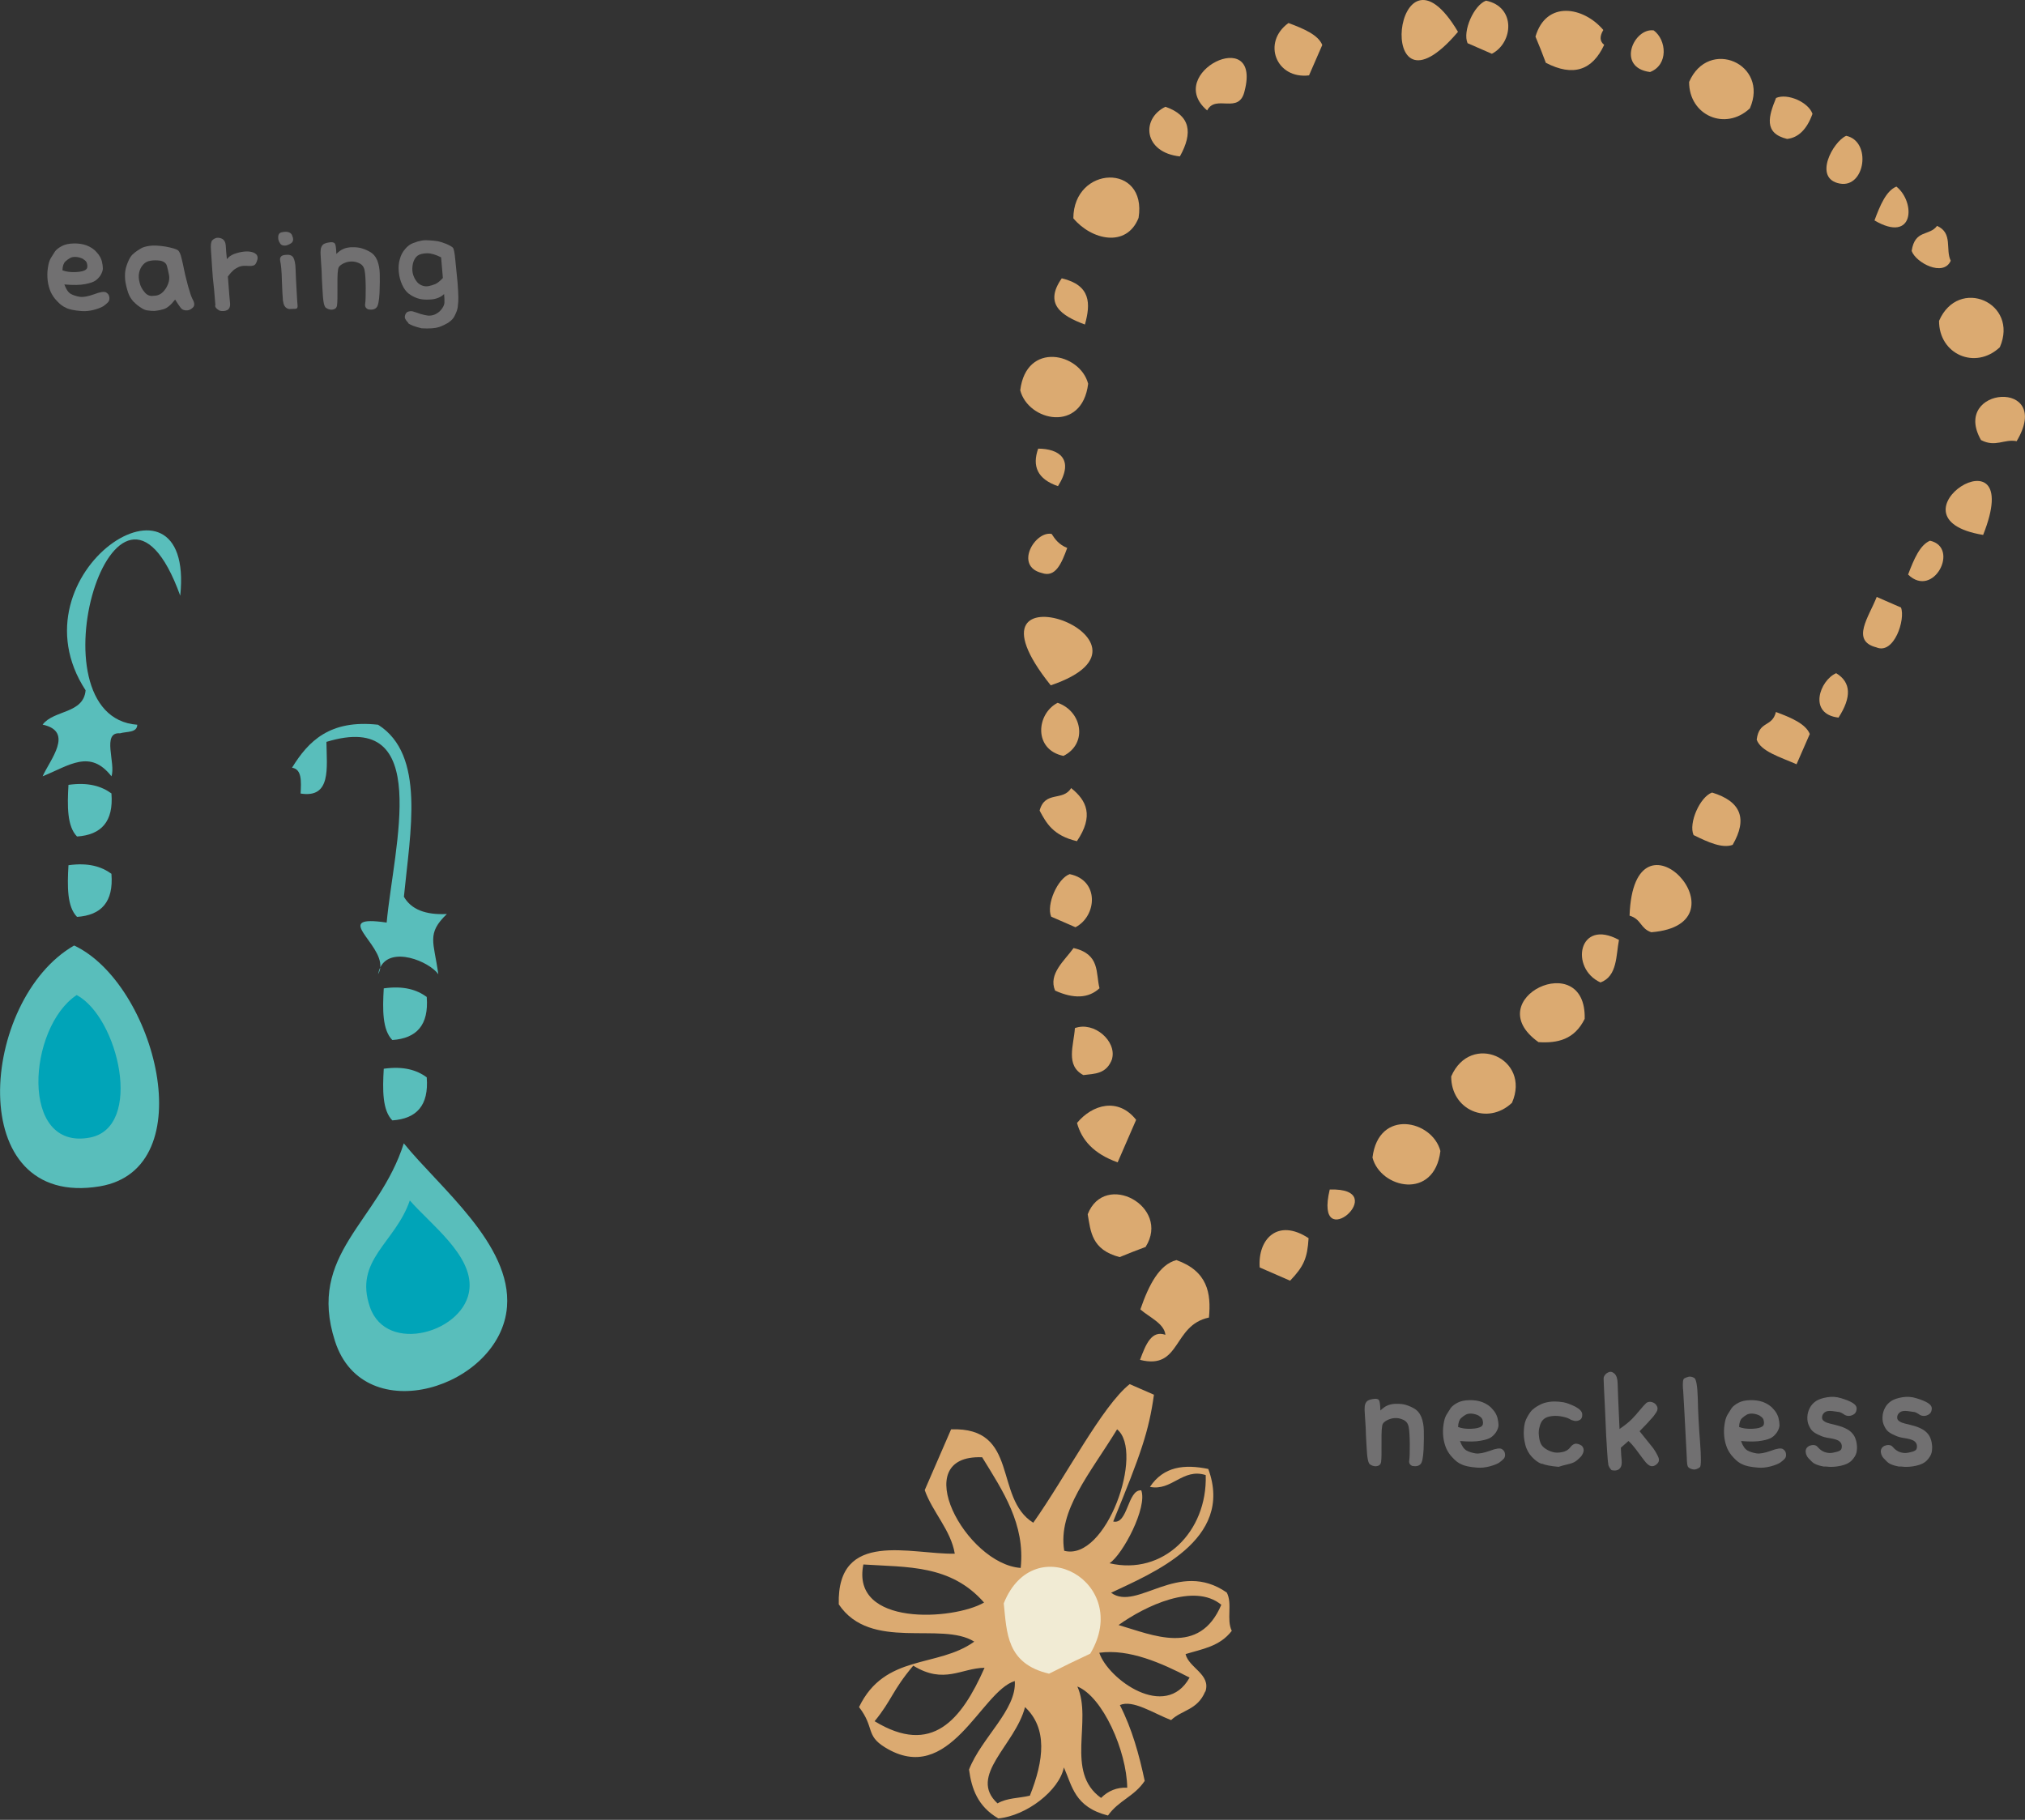 <?xml version="1.0" encoding="UTF-8"?><svg id="_イヤー_2" xmlns="http://www.w3.org/2000/svg" viewBox="0 0 181.89 163.47"><rect x="0" y="0" width="181.89" height="163.47" fill="#333333" stroke="none"/><defs><style>.cls-1{fill:#f1ebd4;}.cls-2{fill:#00a4b8;}.cls-3{fill:#dbaa71;}.cls-4{fill:#717071;}.cls-5{fill:#59bebb;}</style></defs><g id="_イヤー_1-2"><g><path class="cls-3" d="M108.25,151.95c-.7,1.67-2.08,1.63-3.06,2.56-1.6-.62-3.44-1.86-4.6-1.35,1.09,2.13,1.73,4.45,2.23,6.81-.95,1.42-2.33,1.74-3.3,3.11-3.02-.77-3.21-2.66-3.96-4.32-.42,2.08-3.37,4.35-5.89,4.58-1.85-1.08-2.4-2.67-2.63-4.39,1.13-2.88,4.3-5.38,4.11-7.95-3.05,.92-5.85,9.56-11.67,5.95-1.75-1.08-.9-1.77-2.32-3.61,2.32-4.82,7.06-3.5,10.35-5.88-2.96-1.86-9.31,.91-12.17-3.35-.18-6.77,6.52-4.46,10.42-4.55-.35-2.12-2-3.73-2.7-5.71,.79-1.82,1.58-3.64,2.37-5.46,6.18-.22,3.8,6.16,7.38,8.39,2.95-4.18,6.18-10.48,8.66-12.45,.73,.32,1.46,.63,2.18,.95-.46,3.3-1.18,5.35-3.66,11.39,1.33,.31,1.28-2.89,2.52-2.8,.57,1.52-1.64,5.74-2.85,6.55,4.79,1.12,8.8-2.8,8.64-7.92-2.07-.66-3.04,1.46-5.01,1.06,1.23-1.85,3.11-2.05,5.24-1.61,2.36,6.41-5.1,9.39-8.73,11.12,2.34,1.71,6.03-3.05,10.39-.02,.53,1-.05,2.43,.45,3.44-1.09,1.42-2.67,1.63-4.15,2.09,.29,1.24,2.3,1.81,1.78,3.37Zm-7.78-5.98c3.04,.88,7.26,2.84,9.23-1.82-2.42-2-6.81,.09-9.23,1.82Zm6.38,4.72c-2.52-1.31-5.43-2.6-8.11-2.23,.79,2.38,5.95,6.12,8.11,2.23Zm-7.95,10.81c.65-.65,1.43-.96,2.35-.92-.05-3.31-2.2-8.17-4.48-9.09,1.38,3.07-1.14,7.68,2.13,10.01Zm-6.4-.19c1.28-3.21,1.6-6.06-.43-7.97-.88,3.42-5.17,6.17-2.47,8.65,.85-.5,1.93-.46,2.89-.69Zm3.09-22.01c3.77,.99,7.23-8.89,4.75-10.91-2.44,4-5.34,7.29-4.75,10.91Zm-7.37-8.4c-6.81-.27-1.44,9.6,3.46,9.94,.42-3.93-1.6-6.91-3.46-9.94Zm.21,18.91c-2.1,.03-3.63,1.51-6.4-.19-1.91,2.27-1.9,3.07-3.47,4.99,5.16,3.14,7.8-.12,9.87-4.79Zm-.04-5.86c-3-3.42-6.9-3.16-10.84-3.42-1.14,5.6,8.1,5.01,10.84,3.42Z"/><path class="cls-1" d="M90.16,144.03c.28,2.62,.23,5.41,4.07,6.31,1.22-.62,2.46-1.22,3.7-1.8,3.8-6.38-5.04-11.35-7.77-4.52Z"/><path class="cls-3" d="M105.65,113.18c2.82,1,3.15,2.98,2.94,5.17-3.29,.69-2.49,4.74-6.19,3.8,.51-1.39,1.04-2.69,2.28-2.25-.11-1.02-1.41-1.55-2.25-2.28,.77-2.25,1.73-4.04,3.23-4.43Z"/><path class="cls-3" d="M102.92,112c-.79,.29-1.57,.6-2.35,.92-2.53-.66-2.6-2.3-2.87-3.85,1.54-3.92,7.47-.69,5.21,2.92Z"/><path class="cls-3" d="M117.54,111.22c-.11,1.79-.42,2.52-1.66,3.82-.91-.39-1.82-.79-2.73-1.19-.19-2.53,1.61-4.46,4.39-2.63Z"/><path class="cls-3" d="M102.05,100.59c-.55,1.27-1.11,2.55-1.66,3.82-2.2-.79-3.24-2.04-3.65-3.54,1.39-1.68,3.71-2.31,5.31-.28Z"/><path class="cls-3" d="M119.44,106.85c5.76-.19-1.48,6.15,0,0"/><path class="cls-3" d="M99.9,95.1c-.5,1.4-1.58,1.34-2.59,1.47-1.63-.86-.86-2.68-.76-4.22,1.73-.63,3.76,1.17,3.34,2.75Z"/><path class="cls-3" d="M129.38,103.39c-.54,4.45-5.38,3.37-6.1,.59,.54-4.44,5.38-3.37,6.1-.59Z"/><path class="cls-3" d="M96.44,85.16c2.4,.56,1.97,2.24,2.32,3.61-.99,.92-2.34,.96-3.99,.21-.63-1.5,.85-2.69,1.66-3.82Z"/><path class="cls-3" d="M96.08,78.52c2.71,.55,2.44,3.78,.52,4.77-.72-.32-1.45-.63-2.18-.95-.46-1.07,.57-3.43,1.66-3.82Z"/><path class="cls-3" d="M135.81,99.06c-2.2,2.07-5.47,.64-5.46-2.37,1.74-4.01,7.2-1.62,5.46,2.37Z"/><path class="cls-3" d="M96.21,70.79c1.4,1.11,2.06,2.5,.52,4.77-2.15-.51-2.75-1.63-3.35-2.75,.49-1.82,2.1-.8,2.83-2.02Z"/><path class="cls-3" d="M142.34,91.52c-.92,1.87-2.45,2.2-4.15,2.09-5.47-3.89,4.32-8.54,4.15-2.09Z"/><path class="cls-3" d="M95,63.13c2.2,.76,2.73,3.67,.52,4.77-2.71-.56-2.44-3.79-.52-4.77Z"/><path class="cls-3" d="M145.42,84.43c-.27,1.36-.13,3.26-1.66,3.82-2.78-1.26-1.99-5.81,1.66-3.82Z"/><path class="cls-3" d="M94.38,61.56c-9.24-11.54,11.92-4.04,0,0"/><path class="cls-3" d="M148.32,83.74c-1.01-.35-.87-1.17-1.95-1.49,.38-10.71,10.94,.77,1.95,1.49Z"/><path class="cls-3" d="M94.46,47.96c.31,.48,.64,.95,1.4,1.26-.51,1.39-1.05,2.69-2.28,2.25-2.5-.61-.62-3.8,.88-3.51Z"/><path class="cls-3" d="M153.78,71.19c2.6,.79,3.21,2.36,1.85,4.7-.92,.34-2.2-.23-3.51-.88-.47-1.06,.57-3.43,1.66-3.82Z"/><path class="cls-3" d="M95.03,43.67c-1.84-.63-2.34-1.79-1.78-3.37,1.85,0,3.31,.93,1.78,3.37Z"/><path class="cls-3" d="M159.53,63.96c1.37,.51,2.66,1.06,3.03,1.97-.4,.91-.79,1.82-1.19,2.72-1.45-.64-3.21-1.15-3.58-2.21,.22-1.74,1.38-1.08,1.73-2.49Z"/><path class="cls-3" d="M97.74,34.47c-.54,4.45-5.38,3.37-6.1,.59,.54-4.44,5.38-3.36,6.1-.59Z"/><path class="cls-3" d="M164.93,60.47c1.35,.82,1.39,2.16,.21,3.99-2.77-.32-1.69-3.35-.21-3.99Z"/><path class="cls-3" d="M95.37,25c2.63,.62,2.6,2.29,2.08,4.15-2.17-.8-3.68-1.87-2.08-4.15Z"/><path class="cls-3" d="M168.57,53.62c.73,.31,1.45,.64,2.18,.95,.42,1.06-.62,4.26-2.21,3.58-2.33-.59-.66-2.75,.03-4.53Z"/><path class="cls-3" d="M173.36,48.57c2.7,.61,.31,5.25-1.97,3.04,.52-1.38,1.07-2.67,1.97-3.04Z"/><path class="cls-3" d="M102.27,19.57c-1.08,2.72-4.23,1.99-5.86,.04,.02-4.75,6.65-5,5.86-.04Z"/><path class="cls-3" d="M178.13,48.05c-9.28-1.53,4.01-10.1,0,0"/><path class="cls-3" d="M104.68,9.59c2.25,.78,2.49,2.33,1.3,4.46-3.24-.35-3.53-3.36-1.3-4.46Z"/><path class="cls-3" d="M181.14,39.63c-1.14-.22-1.88,.58-3.2-.1-2.75-4.82,6.57-5.56,3.2,.1Z"/><path class="cls-3" d="M111.8,8.14c-.48,2.22-2.6,.28-3.37,1.78-3.94-3.35,4.9-7.72,3.37-1.78Z"/><path class="cls-3" d="M115.74,2.07c1.37,.51,2.66,1.06,3.03,1.97-.4,.91-.79,1.82-1.19,2.73-2.95,.36-4.25-2.96-1.85-4.7Z"/><path class="cls-3" d="M179.63,31.19c-2.2,2.07-5.47,.64-5.46-2.37,1.74-4.01,7.2-1.63,5.46,2.37Z"/><path class="cls-3" d="M173.99,20.29c1.45,.64,.73,2.12,1.23,3.13-.66,1.49-3.14,.18-3.51-.88,.29-1.95,1.59-1.31,2.28-2.25Z"/><path class="cls-3" d="M130.96,2.86c-7.7,9.07-5.74-9.68,0,0"/><path class="cls-3" d="M170.34,16.76c1.74,1.4,1.61,5.14-1.97,3.04,.51-1.38,1.06-2.67,1.97-3.04Z"/><path class="cls-3" d="M133.48,.06c2.71,.56,2.44,3.79,.52,4.77-.73-.32-1.46-.63-2.18-.95-.47-1.07,.57-3.43,1.66-3.82Z"/><path class="cls-3" d="M165.83,12.2c2.3,.49,1.71,4.71-.57,4.29-2.44-.45-.61-3.78,.57-4.29Z"/><path class="cls-3" d="M144.01,2.7c-.36,.6-.3,1.03,.08,1.33-1.06,2.29-2.79,2.88-5.24,1.61-.29-.79-.6-1.57-.93-2.35,.96-3.29,4.33-2.69,6.1-.59Z"/><path class="cls-3" d="M162.8,10.23c-.5,1.39-1.27,2.14-2.28,2.25-2.14-.52-1.65-2.06-.99-3.68,1.02-.45,2.9,.37,3.27,1.42Z"/><path class="cls-3" d="M148.54,2.73c1.16,.86,1.34,3.1-.33,3.74-3.06-.4-1.46-3.99,.33-3.74Z"/><path class="cls-3" d="M157.18,9.73c-2.2,2.07-5.47,.64-5.46-2.37,1.74-4.01,7.21-1.62,5.46,2.37Z"/></g><g><g><path class="cls-5" d="M36.28,80.55c.65,1.14,1.95,1.65,3.86,1.55-1.85,1.78-1.17,2.49-.77,5.41-.83-1.16-4.25-2.55-5.21-.62,.2-2.19-4.48-4.76,.57-4.02,.65-6.92,4.16-19.16-5.41-16.23,.03,2.35,.45,5.08-2.32,4.64,.06-1.1,.12-2.19-.77-2.32,1.47-2.39,3.4-4.34,7.73-3.86,4.27,2.7,2.89,9.61,2.32,15.45Z"/><path class="cls-5" d="M38.33,89.56c.2,2.52-.91,3.71-3.09,3.86-.9-.91-.88-2.73-.77-4.64,1.79-.25,2.97,.12,3.86,.77Z"/><path class="cls-5" d="M38.33,96.78c.2,2.52-.91,3.71-3.09,3.86-.9-.91-.88-2.74-.77-4.64,1.79-.25,2.97,.12,3.86,.77Z"/><path class="cls-5" d="M33.96,87.51c.05-.23,.11-.45,.2-.62-.02,.22-.08,.42-.2,.62Z"/><path class="cls-5" d="M7.69,62.01c-6.89-10.57,9.83-21.37,8.5-8.5-5.76-15.95-13.72,10.88-3.86,11.59-.02,.74-.94,.59-1.55,.77-1.67-.14-.36,2.73-.77,3.86-1.93-2.47-3.79-.96-6.18,0,.65-1.47,2.86-4.02,0-4.64,.99-1.33,3.68-.96,3.86-3.09Z"/><path class="cls-5" d="M10.01,71.28c.2,2.52-.91,3.71-3.09,3.86-.9-.91-.88-2.74-.77-4.64,1.79-.25,2.97,.12,3.86,.77Z"/><path class="cls-5" d="M10.01,78.5c.2,2.52-.91,3.71-3.09,3.86-.9-.91-.88-2.73-.77-4.64,1.79-.25,2.97,.12,3.86,.77Z"/></g><path class="cls-5" d="M36.27,102.7c3.23,3.99,9.71,9.09,9.27,14.68-.56,7.23-12.86,11.16-15.45,3.09-2.54-7.87,3.94-10.68,6.18-17.77Z"/><path class="cls-2" d="M36.81,107.83c1.87,2.15,5.62,4.9,5.36,7.91-.32,3.9-7.44,6.01-8.94,1.67-1.47-4.24,2.28-5.76,3.58-9.58Z"/><path class="cls-5" d="M6.66,84.93c7.28,3.42,11.65,20.04,2.32,21.63-12.36,2.08-10.79-16.77-2.32-21.63Z"/><path class="cls-2" d="M6.89,89.38c3.76,2.02,6.02,11.86,1.2,12.8-6.39,1.23-5.58-9.92-1.2-12.8Z"/></g><g><path class="cls-4" d="M123.08,131.56c-.1-.06-.17-.21-.22-.46-.05-.23-.09-.68-.12-1.3-.04-.63-.06-1.14-.07-1.55-.03-.41-.05-.77-.07-1.09-.02-.33-.04-.58-.02-.76,0-.17,.05-.33,.15-.47,.1-.14,.29-.21,.58-.26,.28-.05,.46-.02,.54,.09,.09,.1,.12,.42,.14,.94,.21-.2,.39-.34,.59-.43,.18-.09,.43-.15,.7-.17,.28-.01,.55,0,.82,.05,.25,.06,.55,.16,.87,.34,.33,.18,.55,.44,.7,.8,.13,.34,.21,.74,.22,1.18,.01,.44,.01,1.02-.02,1.73-.04,.71-.12,1.17-.28,1.32-.16,.17-.41,.22-.74,.16-.22-.1-.31-.26-.27-.5s.05-.74,.05-1.46c-.01-.74-.04-1.24-.1-1.54-.06-.31-.21-.5-.43-.62-.23-.11-.44-.17-.65-.18-.21-.01-.45,.02-.7,.12-.27,.11-.46,.25-.54,.39-.1,.17-.13,.73-.12,1.66,.01,.93,0,1.53-.04,1.78-.04,.25-.21,.37-.52,.38-.2-.02-.33-.07-.43-.15Z"/><path class="cls-4" d="M131.28,131.54c-.3-.12-.55-.33-.8-.6-.25-.25-.44-.54-.58-.85-.12-.29-.22-.64-.26-1.01-.04-.36-.04-.74,.02-1.11,.05-.37,.13-.65,.26-.88,.14-.23,.27-.43,.39-.62,.14-.18,.36-.34,.63-.48,.28-.14,.61-.21,1.03-.22,.41-.01,.8,.04,1.16,.17,.36,.14,.68,.34,.92,.63,.26,.27,.39,.55,.46,.8,.06,.26,.09,.48,.09,.66-.01,.2-.09,.39-.21,.6-.15,.22-.31,.38-.48,.49-.16,.11-.47,.22-.9,.29-.44,.09-1.07,.1-1.87,.03,.16,.43,.34,.71,.58,.85,.22,.12,.49,.21,.81,.26,.32,.05,.75-.04,1.29-.23,.54-.21,.9-.26,1.08-.16,.16,.11,.26,.23,.28,.42,.03,.18-.01,.33-.1,.44-.1,.11-.23,.23-.43,.37-.2,.12-.48,.23-.85,.33-.39,.1-.76,.14-1.12,.11-.66-.05-1.14-.15-1.41-.3Zm1.55-4.38c-.23-.11-.45-.17-.66-.18-.22-.01-.38,.02-.52,.1-.13,.07-.28,.18-.42,.31-.16,.15-.25,.42-.26,.79,.33,.13,.73,.18,1.19,.16,.46-.02,.75-.1,.9-.21,.15-.11,.18-.29,.12-.53-.02-.17-.15-.31-.36-.43Z"/><path class="cls-4" d="M138.46,131.49c-.31-.12-.59-.33-.87-.63-.27-.29-.48-.66-.59-1.11-.11-.44-.16-.9-.12-1.34,.02-.44,.12-.82,.31-1.14,.18-.32,.33-.53,.47-.65,.14-.12,.31-.25,.52-.36,.21-.12,.43-.22,.69-.28,.25-.06,.5-.09,.75-.09s.52,.02,.81,.07c.28,.05,.63,.18,1.06,.39,.41,.22,.62,.44,.63,.69,.01,.26-.06,.42-.21,.5-.17,.1-.34,.12-.5,.09-.17-.04-.32-.09-.43-.17-.13-.07-.34-.15-.64-.21-.31-.06-.61-.09-.93-.05-.33,.04-.57,.12-.74,.27-.18,.15-.3,.36-.37,.66-.09,.29-.11,.58-.07,.85,.02,.28,.09,.52,.17,.7,.09,.18,.23,.34,.46,.48,.2,.13,.42,.22,.65,.28,.21,.06,.48,.06,.79,0,.29-.05,.55-.18,.74-.43,.17-.23,.37-.34,.54-.33,.18,.01,.36,.09,.49,.18,.12,.11,.18,.26,.18,.43-.01,.16-.09,.34-.23,.53-.16,.17-.33,.33-.49,.44-.17,.12-.42,.21-.74,.28-.32,.07-.59,.15-.79,.22-.71-.06-1.22-.16-1.51-.29Z"/><path class="cls-4" d="M144.46,131.49c-.04-.17-.07-.59-.11-1.21-.05-.63-.11-1.83-.18-3.6-.09-1.77-.13-2.72-.13-2.84-.01-.11,.04-.23,.13-.34,.07-.11,.21-.2,.37-.26,.15-.05,.32,0,.49,.16,.16,.16,.26,.44,.27,.85,.01,.43,.06,1.8,.17,4.11,.48-.33,.84-.62,1.09-.87,.23-.23,.48-.52,.73-.82,.26-.32,.46-.53,.59-.65,.15-.11,.32-.13,.52-.07,.2,.06,.34,.18,.43,.36,.09,.16,.07,.34-.05,.54-.13,.21-.29,.42-.49,.63-.18,.22-.53,.58-1.02,1.08,.57,.7,.98,1.21,1.22,1.52,.23,.33,.39,.62,.48,.85,.09,.25,.02,.44-.16,.59-.17,.16-.36,.21-.53,.17-.17-.04-.37-.21-.58-.49-.22-.28-.47-.63-.75-1-.28-.37-.52-.63-.68-.76-.12,.11-.36,.32-.68,.6,.01,.46,.04,.84,.07,1.12,.02,.28,0,.5-.09,.64-.09,.14-.18,.22-.32,.26-.12,.04-.29,.04-.49,0-.17-.17-.28-.36-.31-.55Z"/><path class="cls-4" d="M151.17,124.79c-.04-.58,0-.91,.11-.97,.11-.06,.23-.11,.38-.15,.16-.04,.33,0,.52,.1,.18,.11,.29,.73,.32,1.87,.02,1.14,.09,2.44,.2,3.86,.11,1.43,.1,2.2-.01,2.29-.11,.09-.22,.15-.33,.18-.12,.04-.26,.04-.41-.01-.16-.05-.28-.12-.34-.22-.06-.11-.09-.38-.1-.84-.18-3.48-.29-5.52-.33-6.11Z"/><path class="cls-4" d="M156.52,131.54c-.3-.12-.55-.33-.8-.6-.25-.25-.44-.54-.58-.85-.12-.29-.22-.64-.26-1.01-.04-.36-.04-.74,.02-1.11,.05-.37,.13-.65,.26-.88,.14-.23,.27-.43,.39-.62,.14-.18,.36-.34,.63-.48,.28-.14,.61-.21,1.03-.22,.41-.01,.8,.04,1.16,.17,.36,.14,.68,.34,.92,.63,.26,.27,.39,.55,.46,.8,.06,.26,.09,.48,.09,.66-.01,.2-.09,.39-.21,.6-.15,.22-.31,.38-.48,.49-.16,.11-.47,.22-.9,.29-.44,.09-1.07,.1-1.87,.03,.16,.43,.34,.71,.58,.85,.22,.12,.49,.21,.81,.26,.32,.05,.75-.04,1.29-.23,.54-.21,.9-.26,1.08-.16,.16,.11,.26,.23,.28,.42,.03,.18-.01,.33-.1,.44-.1,.11-.23,.23-.43,.37-.2,.12-.48,.23-.85,.33-.39,.1-.76,.14-1.12,.11-.66-.05-1.14-.15-1.41-.3Zm1.55-4.38c-.23-.11-.45-.17-.66-.18-.22-.01-.38,.02-.52,.1-.13,.07-.28,.18-.42,.31-.16,.15-.25,.42-.26,.79,.33,.13,.73,.18,1.19,.16,.46-.02,.75-.1,.9-.21,.15-.11,.18-.29,.12-.53-.02-.17-.15-.31-.36-.43Z"/><path class="cls-4" d="M162.74,131.29c-.21-.2-.36-.36-.43-.48-.07-.13-.11-.26-.12-.38-.01-.11,.01-.22,.06-.31,.04-.09,.12-.16,.23-.23,.11-.05,.25-.09,.41-.09,.16,.01,.28,.06,.36,.16,.09,.11,.21,.23,.38,.34,.15,.1,.33,.17,.54,.2,.2,.04,.43,.01,.69-.06,.27-.05,.43-.14,.5-.22,.06-.09,.09-.22,.07-.39-.02-.17-.12-.31-.29-.42-.18-.1-.44-.17-.81-.23-.36-.05-.65-.13-.88-.25-.25-.1-.43-.21-.57-.32-.15-.11-.27-.28-.38-.52-.12-.23-.17-.49-.16-.8,.01-.32,.1-.59,.23-.84,.12-.23,.31-.44,.55-.6,.23-.15,.57-.27,1-.34,.42-.07,.84-.05,1.27,.09,.43,.13,.79,.27,1.04,.43,.26,.17,.37,.36,.33,.58-.02,.22-.13,.38-.31,.47-.17,.09-.32,.12-.47,.1-.15-.01-.27-.07-.39-.16-.14-.09-.25-.15-.36-.18-.1-.02-.32-.05-.64-.09-.33-.04-.55,0-.7,.12-.16,.13-.22,.27-.23,.43-.01,.15,.04,.27,.2,.37,.15,.1,.32,.16,.49,.2,.18,.04,.46,.11,.86,.22,.38,.11,.68,.26,.91,.42,.22,.17,.38,.36,.48,.57,.09,.21,.16,.43,.18,.66,.04,.22,.02,.47-.02,.71-.06,.26-.21,.5-.44,.74-.22,.23-.55,.38-.96,.47-.41,.09-.75,.11-1.03,.1-.28-.03-.47-.04-.54-.03-.49-.09-.84-.23-1.04-.43Z"/><path class="cls-4" d="M169.49,131.29c-.21-.2-.36-.36-.43-.48-.07-.13-.11-.26-.12-.38-.01-.11,.01-.22,.06-.31,.04-.09,.12-.16,.23-.23,.11-.05,.25-.09,.41-.09,.16,.01,.28,.06,.36,.16,.09,.11,.21,.23,.38,.34,.15,.1,.33,.17,.54,.2,.2,.04,.43,.01,.69-.06,.27-.05,.43-.14,.5-.22,.06-.09,.09-.22,.07-.39-.02-.17-.12-.31-.29-.42-.18-.1-.44-.17-.81-.23-.36-.05-.65-.13-.88-.25-.25-.1-.43-.21-.57-.32-.15-.11-.27-.28-.38-.52-.12-.23-.17-.49-.16-.8,.01-.32,.1-.59,.23-.84,.12-.23,.31-.44,.55-.6,.23-.15,.57-.27,1-.34,.42-.07,.84-.05,1.27,.09,.43,.13,.79,.27,1.04,.43,.26,.17,.37,.36,.33,.58-.02,.22-.13,.38-.31,.47-.17,.09-.32,.12-.47,.1-.15-.01-.27-.07-.39-.16-.14-.09-.25-.15-.36-.18-.1-.02-.32-.05-.64-.09-.33-.04-.55,0-.7,.12-.16,.13-.22,.27-.23,.43-.01,.15,.04,.27,.2,.37,.15,.1,.32,.16,.49,.2,.18,.04,.46,.11,.86,.22,.38,.11,.68,.26,.91,.42,.22,.17,.38,.36,.48,.57,.09,.21,.16,.43,.18,.66,.04,.22,.02,.47-.02,.71-.06,.26-.21,.5-.44,.74-.22,.23-.55,.38-.96,.47-.41,.09-.75,.11-1.03,.1-.28-.03-.47-.04-.54-.03-.49-.09-.84-.23-1.04-.43Z"/></g><g><path class="cls-4" d="M5.92,27.64c-.3-.12-.55-.33-.8-.6-.25-.25-.44-.54-.58-.85-.12-.29-.22-.64-.26-1.01-.04-.36-.04-.74,.02-1.11,.05-.37,.13-.65,.26-.88,.14-.23,.27-.43,.39-.62,.14-.18,.36-.34,.63-.48,.28-.14,.61-.21,1.03-.22,.41-.01,.8,.04,1.16,.17,.36,.14,.68,.34,.92,.63,.26,.27,.39,.55,.46,.8,.06,.26,.09,.48,.09,.66-.01,.2-.09,.39-.21,.6-.15,.22-.31,.38-.48,.49-.16,.11-.47,.22-.9,.3-.44,.09-1.07,.1-1.87,.03,.16,.43,.34,.71,.58,.85,.22,.12,.49,.21,.81,.26,.32,.05,.75-.04,1.29-.23,.54-.21,.9-.26,1.08-.16,.16,.11,.26,.23,.28,.42,.03,.18-.01,.33-.1,.44-.1,.11-.23,.23-.43,.37-.2,.12-.48,.23-.85,.33-.39,.1-.76,.14-1.12,.11-.66-.05-1.14-.15-1.41-.3Zm1.55-4.38c-.23-.11-.45-.17-.66-.18-.22-.01-.38,.02-.52,.1-.13,.07-.28,.18-.42,.31-.16,.15-.25,.42-.26,.79,.33,.13,.73,.18,1.19,.16,.46-.02,.75-.1,.9-.21,.15-.11,.18-.29,.12-.53-.02-.17-.15-.31-.36-.43Z"/><path class="cls-4" d="M12.03,27.14c-.16-.17-.3-.37-.39-.55-.09-.17-.16-.38-.22-.59-.06-.2-.1-.41-.14-.6-.04-.21-.06-.47-.05-.81,.01-.32,.1-.66,.26-1.05,.15-.37,.32-.63,.52-.77,.17-.16,.38-.29,.59-.42,.21-.14,.49-.22,.86-.27,.36-.05,.82-.02,1.42,.07,.58,.11,.93,.22,1.09,.32,.15,.12,.25,.36,.33,.7,.09,.34,.16,.69,.23,1.03,.07,.34,.15,.71,.25,1.06,.09,.36,.17,.68,.26,.92,.07,.27,.17,.54,.32,.82,.13,.27,.12,.5-.06,.65-.17,.16-.37,.25-.6,.23-.22-.01-.39-.1-.5-.27-.11-.15-.27-.38-.47-.7-.38,.49-.73,.78-1.06,.87-.32,.09-.57,.13-.78,.15-.21,0-.39-.01-.6-.04-.2-.02-.37-.09-.5-.17-.34-.21-.6-.41-.75-.59Zm2.59-.89c.2-.21,.37-.45,.48-.75,.1-.27,.14-.55,.07-.85-.05-.28-.12-.55-.18-.77-.06-.23-.26-.39-.57-.46-.32-.05-.63-.05-.9,0-.28,.04-.5,.16-.68,.37-.18,.2-.28,.43-.34,.69-.06,.28-.05,.57,.04,.9,.07,.32,.22,.6,.45,.87,.21,.26,.48,.37,.8,.32,.32,0,.6-.1,.82-.32Z"/><path class="cls-4" d="M19.35,27.44c-.01-.18-.05-.65-.12-1.43-.09-.76-.15-1.43-.18-1.98-.04-.55-.06-1.07-.1-1.54-.04-.47,0-.76,.11-.9,.12-.12,.27-.2,.43-.23,.15-.01,.32,.01,.5,.11,.17,.11,.27,.31,.29,.6,.01,.31,.05,.71,.1,1.21,.15-.2,.37-.36,.66-.47,.31-.11,.59-.18,.88-.21,.27-.03,.52-.01,.71,.04,.21,.06,.36,.15,.44,.27,.09,.14,.1,.32,.01,.53-.07,.23-.17,.37-.31,.41-.14,.04-.27,.05-.42,.04-.16-.01-.31-.02-.47-.01-.16,.01-.33,.05-.48,.12-.17,.09-.32,.17-.43,.27-.12,.11-.29,.28-.5,.57,.1,1.38,.17,2.19,.2,2.46,.01,.26-.07,.44-.25,.55-.2,.1-.43,.12-.68,.06-.27-.14-.42-.3-.42-.47Z"/><path class="cls-4" d="M25.17,21.87c-.12-.16-.18-.33-.18-.49-.01-.15,.01-.27,.07-.36,.05-.09,.16-.15,.33-.17,.18-.04,.36-.04,.5,0,.16,.04,.28,.13,.34,.27,.06,.15,.1,.27,.1,.39s-.05,.23-.15,.32c-.1,.07-.26,.16-.47,.22-.26,.04-.44-.02-.55-.18Zm.25,5.2c-.04-.41-.07-1.03-.1-1.86-.02-.82-.07-1.41-.15-1.76-.07-.32,.07-.52,.43-.55,.34-.05,.6,.01,.74,.22,.12,.21,.2,.57,.21,1.06,.01,.49,.05,1.13,.09,1.88,.04,.76,.07,1.23,.09,1.41,.01,.17-.05,.27-.21,.27-.15,.01-.33,.01-.55,.02-.31-.06-.49-.28-.54-.7Z"/><path class="cls-4" d="M29.3,27.67c-.1-.06-.17-.21-.22-.46-.05-.23-.09-.68-.12-1.3-.04-.63-.06-1.14-.07-1.55-.03-.41-.05-.77-.07-1.09-.02-.33-.04-.58-.02-.76,0-.17,.05-.33,.15-.47,.1-.14,.29-.21,.58-.26,.28-.05,.46-.02,.54,.09,.09,.1,.12,.42,.14,.94,.21-.2,.39-.34,.59-.43,.18-.09,.43-.15,.7-.17,.28-.01,.55,0,.82,.05,.25,.06,.55,.16,.87,.34,.33,.18,.55,.44,.7,.8,.13,.34,.21,.74,.22,1.18,.01,.44,.01,1.02-.02,1.73-.04,.71-.12,1.17-.28,1.32-.16,.17-.41,.22-.74,.16-.22-.1-.31-.26-.27-.5,.04-.25,.05-.74,.05-1.46-.01-.74-.04-1.24-.1-1.54-.06-.31-.21-.5-.43-.62-.23-.11-.44-.17-.65-.18-.21-.01-.46,.02-.7,.12-.27,.11-.46,.25-.54,.39-.1,.17-.13,.73-.12,1.66,.01,.93,0,1.53-.04,1.78-.04,.25-.21,.37-.52,.38-.2-.02-.33-.07-.43-.15Z"/><path class="cls-4" d="M36.68,29.01c-.17-.18-.28-.33-.31-.45-.02-.12,0-.25,.07-.37,.07-.14,.17-.2,.32-.22,.15-.04,.28-.02,.44,.04,.16,.05,.36,.11,.6,.2,.26,.07,.47,.12,.65,.14,.17,.01,.37-.01,.58-.09,.2-.09,.41-.21,.58-.42,.18-.22,.29-.42,.31-.64,.01-.2,0-.47-.03-.79-.28,.28-.68,.45-1.18,.49-.52,.04-.92,0-1.22-.11-.32-.11-.58-.26-.8-.43-.22-.18-.41-.43-.57-.79-.15-.33-.26-.71-.3-1.14-.04-.44-.01-.82,.1-1.17,.09-.34,.25-.64,.47-.89,.21-.26,.46-.44,.73-.54,.28-.11,.53-.18,.76-.22,.22-.04,.46-.04,.69-.02,.25,.01,.48,.04,.7,.07,.23,.04,.49,.12,.82,.25,.32,.14,.52,.26,.59,.34,.09,.1,.16,.47,.22,1.13,.06,.65,.13,1.33,.2,2,.05,.66,.07,1.12,.07,1.37,0,.26-.01,.47-.04,.68-.01,.2-.06,.42-.15,.63-.09,.21-.17,.39-.27,.52-.1,.14-.26,.28-.48,.43-.21,.12-.48,.26-.8,.37-.33,.11-.86,.15-1.56,.11-.63-.15-1.03-.31-1.22-.47Zm2.93-5.9c-.46-.23-.87-.36-1.25-.36-.39,.01-.69,.09-.86,.22-.2,.16-.33,.39-.41,.7-.07,.32-.07,.61-.02,.86,.06,.26,.16,.48,.3,.68,.13,.2,.29,.33,.5,.42s.42,.11,.63,.07c.2-.04,.39-.1,.59-.18,.18-.07,.42-.26,.69-.55-.06-.69-.11-1.32-.16-1.86Z"/></g></g></svg>